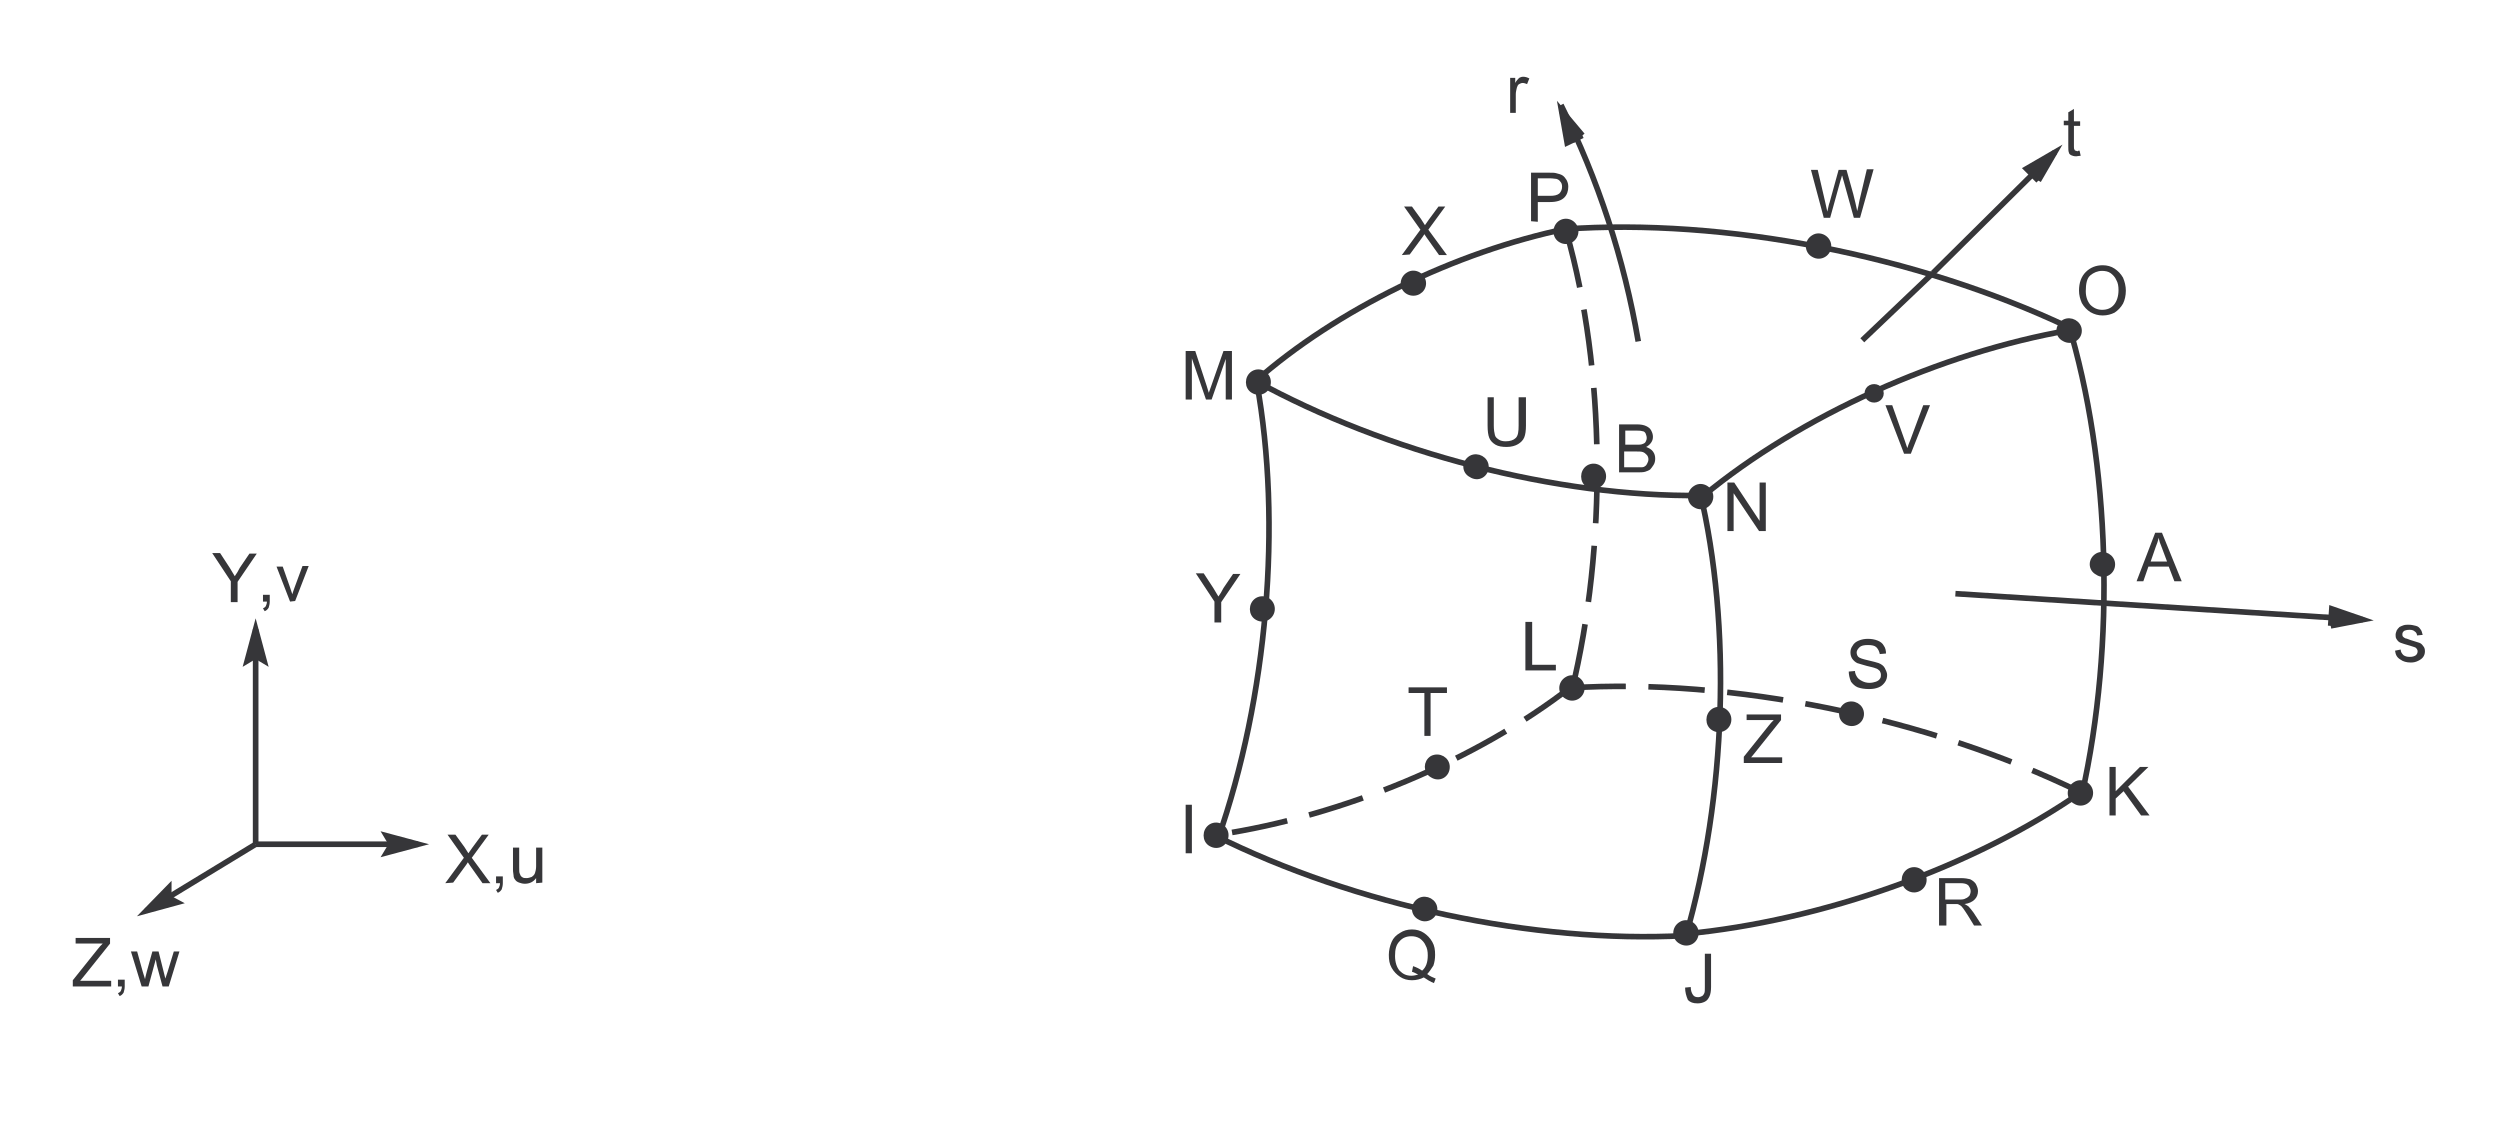 <?xml version="1.0" encoding="utf-8"?>
<!-- Generator: Adobe Illustrator 17.1.0, SVG Export Plug-In . SVG Version: 6.00 Build 0)  -->

<svg version="1.1" id="Layer_1" xmlns="http://www.w3.org/2000/svg" xmlns:xlink="http://www.w3.org/1999/xlink" x="0px" y="0px"
	 width="443px" height="203px" viewBox="84 295 443 203" enable-background="new 84 295 443 203" xml:space="preserve">
<g>
	<rect x="84" y="295" fill="#FFFFFF" width="443" height="203"/>
	<polyline fill="#FFFFFF" points="93.7,474.5 518,474.5 518,304.6 93.7,304.6 93.7,474.5 	"/>
	<path fill="none" stroke="#363639" stroke-miterlimit="10" d="M382.5,460.8c-26.5,1.4-58.3-5.3-83.3-17.8 M385.4,382.8
		c-25.5,0.3-55.6-7.5-79.1-20.4 M306.4,362.6c14.4-12.7,35.5-23,55.3-27.1"/>
	<path fill="#363639" stroke="#363639" stroke-miterlimit="10" d="M347.3,377.7c0-1.3-1.5-2.1-2.6-1.5c-1.2,0.7-1.2,2.3,0,2.9
		C345.9,379.9,347.3,379.1,347.3,377.7"/>
	<polygon fill="#363639" points="354.3,413.8 354.3,405.2 355.5,405.2 355.5,412.8 359.7,412.8 359.7,413.8 	"/>
	<polygon fill="#363639" points="390.1,389.1 390.1,380.5 391.3,380.5 395.8,387.3 395.8,380.5 396.9,380.5 396.9,389.1 
		395.7,389.1 391.2,382.4 391.2,389.1 	"/>
	<path fill="#363639" d="M294.1,365.8v-8.6h1.7l2,6.1c0.2,0.6,0.3,1,0.4,1.3c0.1-0.3,0.3-0.8,0.5-1.4l2.1-6h1.5v8.6h-1.1v-7.2
		l-2.5,7.2h-1l-2.5-7.3v7.3H294.1L294.1,365.8z"/>
	<path fill="#363639" stroke="#363639" stroke-miterlimit="10" d="M387.1,383c0-1.3-1.5-2.2-2.6-1.5c-1.2,0.7-1.2,2.4,0,3
		C385.7,385.2,387.1,384.3,387.1,383"/>
	<path fill="#363639" stroke="#363639" stroke-miterlimit="10" d="M417.3,364.7c0-0.9-1-1.4-1.8-1s-0.8,1.6,0,2
		S417.3,365.6,417.3,364.7"/>
	<path fill="#363639" stroke="#363639" stroke-miterlimit="10" d="M452.4,353.6c0-1.3-1.5-2.1-2.6-1.5c-1.2,0.7-1.2,2.3,0,2.9
		C451,355.7,452.4,354.9,452.4,353.6"/>
	<path fill="#363639" stroke="#363639" stroke-miterlimit="10" d="M458.3,395c0-1.3-1.5-2.1-2.6-1.5c-1.2,0.7-1.2,2.3,0,2.9
		C456.8,397.2,458.3,396.4,458.3,395"/>
	<path fill="#363639" stroke="#363639" stroke-miterlimit="10" d="M454.4,435.5c0-1.3-1.5-2.2-2.6-1.5c-1.2,0.7-1.2,2.4,0,3
		C452.9,437.7,454.4,436.9,454.4,435.5"/>
	<path fill="#363639" stroke="#363639" stroke-miterlimit="10" d="M424.9,450.9c0-1.3-1.4-2.2-2.6-1.5c-1.1,0.7-1.1,2.4,0,3
		C423.5,453.1,424.9,452.2,424.9,450.9"/>
	<path fill="#363639" stroke="#363639" stroke-miterlimit="10" d="M384.5,460.3c0-1.3-1.5-2.2-2.6-1.5c-1.2,0.7-1.2,2.4,0,3
		C383.1,462.5,384.5,461.7,384.5,460.3"/>
	<path fill="#363639" stroke="#363639" stroke-miterlimit="10" d="M390.3,422.5c0-1.3-1.4-2.2-2.6-1.5c-1.1,0.7-1.1,2.4,0,3
		C388.9,424.7,390.3,423.8,390.3,422.5"/>
	<path fill="#363639" stroke="#363639" stroke-miterlimit="10" d="M413.8,421.5c0-1.3-1.4-2.1-2.6-1.5c-1.1,0.7-1.1,2.3,0,2.9
		C412.4,423.6,413.8,422.8,413.8,421.5"/>
	<path fill="#363639" stroke="#363639" stroke-miterlimit="10" d="M408,338.6c0-1.3-1.5-2.2-2.6-1.5c-1.2,0.7-1.2,2.4,0,3
		C406.6,340.8,408,339.9,408,338.6"/>
	<path fill="#363639" stroke="#363639" stroke-miterlimit="10" d="M363.2,336c0-1.3-1.4-2.2-2.6-1.5c-1.1,0.7-1.1,2.4,0,3
		C361.8,338.2,363.2,337.3,363.2,336"/>
	<path fill="#363639" stroke="#363639" stroke-miterlimit="10" d="M336.2,345.2c0-1.3-1.5-2.2-2.6-1.5c-1.2,0.7-1.2,2.4,0,3
		C334.8,347.3,336.2,346.5,336.2,345.2"/>
	<path fill="#363639" stroke="#363639" stroke-miterlimit="10" d="M308.7,362.7c0-1.3-1.4-2.2-2.6-1.5c-1.1,0.7-1.1,2.4,0,3
		C307.3,364.9,308.7,364.1,308.7,362.7"/>
	<path fill="#363639" stroke="#363639" stroke-miterlimit="10" d="M309.4,402.9c0-1.3-1.4-2.2-2.6-1.5c-1.1,0.7-1.1,2.4,0,3
		C308,405.1,309.4,404.2,309.4,402.9"/>
	<path fill="#363639" stroke="#363639" stroke-miterlimit="10" d="M301.2,443c0-1.3-1.4-2.2-2.6-1.5c-1.1,0.7-1.1,2.4,0,3
		C299.8,445.2,301.2,444.4,301.2,443"/>
	<path fill="#363639" stroke="#363639" stroke-miterlimit="10" d="M340.4,430.9c0-1.3-1.4-2.1-2.6-1.5c-1.1,0.7-1.1,2.3,0,2.9
		C339,433.1,340.4,432.3,340.4,430.9"/>
	<path fill="#363639" stroke="#363639" stroke-miterlimit="10" d="M338.2,456.1c0-1.3-1.5-2.1-2.6-1.5c-1.2,0.7-1.2,2.3,0,2.9
		C336.7,458.2,338.2,457.4,338.2,456.1"/>
	<path fill="#363639" stroke="#363639" stroke-miterlimit="10" d="M364.3,416.9c0-1.3-1.5-2.2-2.6-1.5c-1.2,0.7-1.2,2.4,0,3
		C362.8,419.1,364.3,418.3,364.3,416.9"/>
	<path fill="#363639" stroke="#363639" stroke-miterlimit="10" d="M368.1,379.4c0-1.3-1.4-2.2-2.6-1.5c-1.1,0.7-1.1,2.4,0,3
		C366.7,381.6,368.1,380.7,368.1,379.4"/>
	<path fill="#363639" d="M355.3,334.2v-8.6h3.2c0.6,0,1,0,1.3,0.1c0.4,0.1,0.8,0.2,1.1,0.4c0.3,0.2,0.5,0.5,0.7,0.8
		c0.2,0.4,0.3,0.7,0.3,1.2c0,0.7-0.2,1.4-0.7,1.9s-1.3,0.8-2.5,0.8h-2.2v3.5L355.3,334.2 M356.5,329.7h2.2c0.7,0,1.2-0.1,1.6-0.4
		c0.3-0.3,0.5-0.7,0.5-1.2c0-0.4-0.1-0.7-0.3-0.9c-0.2-0.3-0.4-0.4-0.7-0.5c-0.2,0-0.6-0.1-1.1-0.1h-2.2V329.7L356.5,329.7z"/>
	<path fill="#363639" d="M407.2,333.7l-2.3-8.6h1.2l1.3,5.6c0.1,0.6,0.3,1.2,0.4,1.8c0.2-0.9,0.3-1.4,0.4-1.6l1.6-5.8h1.4l1.2,4.3
		c0.3,1.1,0.5,2.1,0.7,3c0.1-0.5,0.3-1.2,0.4-1.9l1.3-5.5h1.2l-2.4,8.6h-1.1l-1.8-6.5c-0.2-0.6-0.2-0.9-0.3-1
		c-0.1,0.4-0.2,0.7-0.3,1l-1.8,6.5h-1.1V333.7z"/>
	<path fill="#363639" d="M452.4,346.5c0-1.4,0.4-2.5,1.2-3.3c0.8-0.8,1.8-1.2,3-1.2c0.8,0,1.5,0.2,2.1,0.6s1.1,0.9,1.5,1.6
		c0.3,0.7,0.5,1.5,0.5,2.3c0,0.9-0.2,1.7-0.5,2.3c-0.4,0.7-0.9,1.2-1.5,1.6c-0.6,0.3-1.3,0.5-2.1,0.5c-0.8,0-1.5-0.2-2.2-0.6
		c-0.6-0.4-1.1-0.9-1.5-1.6C452.6,348,452.4,347.3,452.4,346.5 M453.6,346.6c0,1,0.3,1.8,0.8,2.4c0.6,0.6,1.3,0.9,2.1,0.9
		c0.9,0,1.6-0.3,2.1-0.9s0.8-1.5,0.8-2.6c0-0.7-0.1-1.3-0.4-1.8c-0.2-0.5-0.6-0.9-1-1.2s-1-0.4-1.5-0.4c-0.8,0-1.5,0.3-2.1,0.8
		S453.6,345.3,453.6,346.6L453.6,346.6z"/>
	<polygon fill="#363639" points="457.8,439.5 457.8,430.9 458.9,430.9 458.9,435.2 463.2,430.9 464.7,430.9 461.1,434.4 
		464.9,439.5 463.4,439.5 460.3,435.2 458.9,436.5 458.9,439.5 	"/>
	<path fill="#363639" d="M427.6,459.2v-8.6h3.8c0.8,0,1.3,0.1,1.7,0.2c0.4,0.2,0.7,0.4,1,0.8c0.2,0.4,0.4,0.8,0.4,1.3
		c0,0.6-0.2,1.1-0.6,1.5s-1,0.7-1.8,0.8c0.3,0.1,0.5,0.3,0.7,0.4c0.3,0.3,0.6,0.7,0.9,1.1l1.5,2.3h-1.4l-1.1-1.8
		c-0.3-0.5-0.6-0.9-0.8-1.2s-0.4-0.5-0.6-0.6s-0.3-0.2-0.5-0.2c-0.1,0-0.3,0-0.6,0h-1.3v3.8h-1.3 M428.7,454.4h2.4
		c0.5,0,0.9,0,1.2-0.2c0.3-0.1,0.5-0.3,0.7-0.5c0.1-0.2,0.2-0.5,0.2-0.8c0-0.4-0.2-0.7-0.4-1c-0.3-0.3-0.8-0.4-1.4-0.4h-2.7
		L428.7,454.4L428.7,454.4z"/>
	<path fill="#363639" d="M382.6,470l1-0.1c0,0.7,0.2,1.1,0.4,1.4s0.5,0.4,0.9,0.4c0.3,0,0.5-0.1,0.7-0.2s0.3-0.3,0.4-0.5
		s0.1-0.6,0.1-1.1V464h1.1v5.9c0,0.7-0.1,1.3-0.3,1.7c-0.2,0.4-0.4,0.7-0.8,0.9c-0.4,0.2-0.8,0.3-1.3,0.3c-0.8,0-1.3-0.2-1.7-0.6
		C382.8,471.5,382.6,470.8,382.6,470L382.6,470z"/>
	<path fill="#363639" d="M299.2,405.2v-3.6l-3.3-5h1.4l1.7,2.6c0.3,0.5,0.6,1,0.9,1.5c0.3-0.4,0.6-0.9,0.9-1.5l1.7-2.5h1.3l-3.4,5
		v3.6h-1.2V405.2z"/>
	<path fill="#363639" d="M411.6,414l1.1-0.1c0,0.4,0.2,0.8,0.4,1.1c0.2,0.3,0.5,0.5,0.9,0.7s0.8,0.3,1.3,0.3c0.4,0,0.8-0.1,1.1-0.2
		c0.3-0.1,0.6-0.3,0.7-0.5c0.2-0.2,0.2-0.5,0.2-0.7c0-0.3-0.1-0.5-0.2-0.7c-0.2-0.2-0.4-0.4-0.8-0.5c-0.2-0.1-0.7-0.2-1.5-0.4
		s-1.3-0.4-1.7-0.5c-0.4-0.2-0.7-0.5-0.9-0.8s-0.3-0.7-0.3-1.1s0.1-0.8,0.4-1.2c0.2-0.4,0.6-0.7,1.1-0.9c0.5-0.2,1-0.3,1.6-0.3
		s1.2,0.1,1.7,0.3c0.5,0.2,0.9,0.5,1.1,0.9c0.3,0.4,0.4,0.9,0.4,1.4l-1.1,0.1c-0.1-0.5-0.3-0.9-0.6-1.2c-0.3-0.3-0.8-0.4-1.5-0.4
		s-1.2,0.1-1.5,0.4s-0.5,0.6-0.5,0.9s0.1,0.6,0.3,0.8c0.2,0.2,0.8,0.4,1.7,0.6s1.6,0.4,1.9,0.5c0.5,0.2,0.9,0.5,1.1,0.9
		s0.4,0.8,0.4,1.2s-0.1,0.9-0.4,1.3s-0.6,0.7-1.1,0.9c-0.5,0.2-1,0.3-1.7,0.3c-0.8,0-1.4-0.1-2-0.3c-0.5-0.2-0.9-0.6-1.2-1
		C411.7,415.1,411.6,414.5,411.6,414L411.6,414z"/>
	<path fill="#363639" d="M353.3,365.4h1.1v5c0,0.9-0.1,1.6-0.3,2.1c-0.2,0.5-0.6,0.9-1.1,1.2c-0.5,0.3-1.2,0.5-2,0.5s-1.5-0.1-2-0.4
		s-0.9-0.7-1.1-1.2s-0.3-1.2-0.3-2.2v-5h1.1v5c0,0.8,0.1,1.3,0.2,1.7c0.1,0.4,0.4,0.6,0.7,0.8c0.3,0.2,0.7,0.3,1.2,0.3
		c0.8,0,1.4-0.2,1.8-0.6s0.5-1.1,0.5-2.2v-5H353.3z"/>
	<path fill="#363639" d="M332.4,340.2l3.3-4.5l-2.9-4.1h1.4l1.6,2.2c0.3,0.5,0.5,0.8,0.7,1.1c0.2-0.3,0.4-0.6,0.7-1l1.7-2.3h1.2
		l-3,4.1l3.3,4.5H339l-2.2-3.1c-0.1-0.2-0.3-0.4-0.4-0.6c-0.2,0.3-0.3,0.5-0.4,0.6l-2.2,3L332.4,340.2L332.4,340.2z"/>
	<path fill="#363639" d="M421.4,375.4l-3.3-8.6h1.2l2.2,6.2c0.2,0.5,0.3,1,0.5,1.4c0.1-0.5,0.3-0.9,0.5-1.4l2.3-6.2h1.2l-3.4,8.6
		H421.4L421.4,375.4z"/>
	<path fill="#363639" d="M336.9,467.6c0.5,0.4,1,0.6,1.5,0.8l-0.3,0.8c-0.6-0.2-1.2-0.6-1.8-1c-0.6,0.3-1.3,0.5-2.1,0.5
		c-0.8,0-1.5-0.2-2.1-0.6s-1.1-0.9-1.5-1.6s-0.5-1.4-0.5-2.3c0-0.8,0.2-1.6,0.5-2.3c0.3-0.7,0.8-1.2,1.5-1.6
		c0.6-0.4,1.3-0.6,2.1-0.6c0.8,0,1.5,0.2,2.1,0.6s1.1,0.9,1.5,1.6s0.5,1.4,0.5,2.3c0,0.7-0.1,1.3-0.3,1.9
		C337.6,466.7,337.3,467.2,336.9,467.6 M334.4,466.2c0.6,0.2,1.2,0.5,1.6,0.8c0.7-0.6,1-1.5,1-2.7c0-0.7-0.1-1.3-0.4-1.8
		c-0.2-0.5-0.6-0.9-1-1.2c-0.5-0.3-1-0.4-1.5-0.4c-0.9,0-1.6,0.3-2.1,0.9c-0.6,0.6-0.8,1.4-0.8,2.6c0,1.1,0.3,2,0.8,2.6
		c0.6,0.6,1.2,0.9,2.1,0.9c0.4,0,0.8-0.1,1.2-0.2c-0.4-0.2-0.7-0.4-1.1-0.5L334.4,466.2L334.4,466.2z"/>
	<polygon fill="#363639" points="294.1,446.2 294.1,437.6 295.2,437.6 295.2,446.2 	"/>
	<polygon fill="#363639" points="336.4,425.4 336.4,417.8 333.6,417.8 333.6,416.8 340.4,416.8 340.4,417.8 337.5,417.8 
		337.5,425.4 	"/>
	<path fill="#363639" d="M393,430.2v-1.1l4.4-5.5c0.3-0.4,0.6-0.7,0.9-1h-4.8v-1h6.1v1l-4.8,6l-0.5,0.6h5.5v1H393L393,430.2z"/>
	<path fill="#363639" d="M370.9,378.8v-8.6h3.2c0.6,0,1.2,0.1,1.6,0.3c0.4,0.2,0.7,0.4,0.9,0.8c0.2,0.4,0.3,0.7,0.3,1.1
		s-0.1,0.7-0.3,1c-0.2,0.3-0.5,0.6-0.9,0.8c0.5,0.2,0.9,0.4,1.2,0.8c0.3,0.4,0.4,0.8,0.4,1.3c0,0.4-0.1,0.8-0.3,1.1
		c-0.2,0.3-0.4,0.6-0.6,0.8c-0.3,0.2-0.6,0.3-0.9,0.4c-0.4,0.1-0.8,0.1-1.4,0.1h-3.2 M372,373.8h1.9c0.5,0,0.9,0,1.1-0.1
		c0.3-0.1,0.5-0.2,0.6-0.4c0.1-0.2,0.2-0.4,0.2-0.7c0-0.3-0.1-0.5-0.2-0.8c-0.1-0.2-0.3-0.4-0.6-0.4c-0.3-0.1-0.7-0.1-1.3-0.1H372
		V373.8 M372,377.8h2.1c0.4,0,0.6,0,0.8,0c0.3,0,0.5-0.1,0.6-0.2c0.2-0.1,0.3-0.3,0.4-0.5s0.2-0.4,0.2-0.7c0-0.3-0.1-0.6-0.3-0.8
		c-0.2-0.2-0.4-0.4-0.7-0.5c-0.3-0.1-0.7-0.1-1.3-0.1h-2v2.8H372z"/>
	<path fill="none" stroke="#363639" stroke-miterlimit="10" d="M450.4,352c7.6,25,8.5,57.1,2.5,83.9 M385.2,382
		c5.7,24,4.7,54.1-2.5,79 M306.7,362.8c4.5,24.9,1.9,55.8-6.9,80.9 M385.8,382.9c17.2-14.2,42-25.4,65-29.4"/>
	<path fill="none" stroke="#363639" stroke-miterlimit="10" stroke-dasharray="10,4" d="M361.6,336.2c6.9,24.4,7.2,55.4,0.9,81.3"/>
	<path fill="none" stroke="#363639" stroke-miterlimit="10" d="M361.2,335.6c28.3-2,62.4,4.6,89.4,17.4"/>
	<path fill="none" stroke="#363639" stroke-miterlimit="10" stroke-dasharray="10,4" d="M362.1,416.9c28.8-1.8,63.4,5.2,90.6,18.5"
		/>
	<path fill="none" stroke="#363639" stroke-miterlimit="10" d="M452.9,435.3c-19.1,13.3-46,22.9-70.4,25.2"/>
	<path fill="none" stroke="#363639" stroke-miterlimit="10" stroke-dasharray="10,4" d="M362.4,416.7c-16.7,13-40.5,22.9-62.5,26.2"
		/>
	<path fill="#363639" d="M462.6,398l3.3-8.6h1.2l3.5,8.6h-1.3l-1-2.6h-3.6l-0.9,2.6H462.6 M465.1,394.5h2.9l-0.9-2.4
		c-0.3-0.7-0.5-1.3-0.6-1.8c-0.1,0.6-0.3,1.1-0.5,1.6L465.1,394.5L465.1,394.5z"/>
	<path fill="#363639" d="M351.6,315v-6.2h0.9v0.9c0.2-0.4,0.5-0.7,0.7-0.9c0.2-0.1,0.4-0.2,0.7-0.2c0.4,0,0.7,0.1,1.1,0.3l-0.4,1
		c-0.3-0.1-0.5-0.2-0.8-0.2c-0.2,0-0.4,0.1-0.6,0.2s-0.3,0.3-0.4,0.6c-0.1,0.4-0.2,0.8-0.2,1.2v3.3L351.6,315L351.6,315z"/>
	<line fill="none" stroke="#363639" stroke-miterlimit="10" x1="502.7" y1="404.8" x2="430.5" y2="400.2"/>
	<polyline fill="#363639" stroke="#363639" stroke-miterlimit="10" points="497,405.9 497.2,402.9 502.7,404.8 497,405.9 	"/>
	<path fill="#363639" d="M508.4,410.3l1-0.2c0,0.4,0.2,0.7,0.5,1c0.3,0.2,0.6,0.3,1.1,0.3s0.8-0.1,1.1-0.3c0.2-0.2,0.3-0.4,0.3-0.7
		c0-0.2-0.1-0.4-0.3-0.6c-0.1-0.1-0.5-0.2-1.1-0.4c-0.8-0.2-1.3-0.4-1.6-0.5c-0.3-0.1-0.5-0.3-0.7-0.6s-0.2-0.5-0.2-0.8
		s0.1-0.5,0.2-0.8c0.1-0.2,0.3-0.4,0.5-0.6c0.2-0.1,0.4-0.2,0.7-0.3c0.3-0.1,0.6-0.1,0.9-0.1c0.5,0,0.9,0.1,1.3,0.2s0.6,0.3,0.8,0.6
		c0.2,0.2,0.3,0.6,0.4,1l-1,0.1c0-0.3-0.2-0.6-0.4-0.7c-0.2-0.2-0.5-0.3-0.9-0.3c-0.5,0-0.8,0.1-1,0.2c-0.2,0.2-0.3,0.3-0.3,0.6
		c0,0.1,0,0.3,0.1,0.4s0.2,0.2,0.4,0.3c0.1,0,0.4,0.1,0.9,0.3c0.7,0.2,1.3,0.4,1.6,0.5s0.5,0.3,0.7,0.6c0.2,0.2,0.3,0.5,0.3,0.9
		s-0.1,0.7-0.3,1s-0.5,0.5-0.9,0.7s-0.8,0.3-1.3,0.3c-0.8,0-1.4-0.2-1.8-0.5C508.7,411.5,508.5,411,508.4,410.3L508.4,410.3z"/>
	<line fill="none" stroke="#363639" stroke-miterlimit="10" x1="448.1" y1="322" x2="426.5" y2="343.4"/>
	<polyline fill="#363639" stroke="#363639" stroke-miterlimit="10" points="445.2,327 443.1,324.9 448.1,322 445.2,327 	"/>
	<path fill="#363639" d="M452.5,321.7l0.2,0.9c-0.3,0-0.6,0.1-0.8,0.1c-0.4,0-0.7-0.1-0.9-0.2c-0.2-0.1-0.4-0.3-0.4-0.5
		c-0.1-0.2-0.1-0.6-0.1-1.2v-3.6h-0.8v-0.8h0.8v-1.5l1-0.6v2.2h1.1v0.8h-1.1v3.6c0,0.3,0,0.5,0.1,0.6c0,0.1,0.1,0.2,0.2,0.2
		s0.2,0.1,0.4,0.1C452.2,321.7,452.3,321.7,452.5,321.7L452.5,321.7z"/>
	<path fill="none" stroke="#363639" stroke-miterlimit="10" d="M426.5,343.4L414,355.3 M360.7,314.6l2.6,5.5"/>
	<polyline fill="#363639" stroke="#363639" stroke-miterlimit="10" points="364.4,319 361.7,320.3 360.7,314.6 364.4,319 	"/>
	<path fill="none" stroke="#363639" stroke-miterlimit="10" d="M360.6,313.6c6.6,13.2,11.2,27.3,13.7,41.9 M129.3,406.5v38.1"/>
	<polyline fill="#363639" stroke="#363639" stroke-miterlimit="10" points="129.3,411.2 129.3,411.2 127.8,412.1 129.3,406.5 
		130.8,412.1 129.3,411.2 	"/>
	<line fill="none" stroke="#363639" stroke-miterlimit="10" x1="158.1" y1="444.6" x2="129.3" y2="444.6"/>
	<polyline fill="#363639" stroke="#363639" stroke-miterlimit="10" points="153.4,444.6 153.4,444.6 152.5,443.1 158.1,444.6 
		152.5,446.1 153.4,444.6 	"/>
	<line fill="none" stroke="#363639" stroke-miterlimit="10" x1="109.9" y1="456.4" x2="129.3" y2="444.6"/>
	<polyline fill="#363639" stroke="#363639" stroke-miterlimit="10" points="113.9,454.1 113.9,454.1 115.4,454.9 109.9,456.4 
		113.9,452.3 113.9,454.1 	"/>
	<path fill="#363639" d="M124.9,401.6V398l-3.3-5h1.4l1.7,2.6c0.3,0.5,0.6,1,0.9,1.5c0.3-0.4,0.6-0.9,0.9-1.5l1.7-2.5h1.3l-3.4,5
		v3.6h-1.2V401.6z"/>
	<path fill="#363639" d="M130.6,401.6v-1.2h1.2v1.2c0,0.4-0.1,0.8-0.2,1.1c-0.2,0.3-0.4,0.5-0.7,0.6l-0.3-0.5
		c0.2-0.1,0.4-0.2,0.5-0.4c0.1-0.2,0.2-0.5,0.2-0.8L130.6,401.6L130.6,401.6z"/>
	<path fill="#363639" d="M135.4,401.6l-2.4-6.2h1.1l1.3,3.7c0.1,0.4,0.3,0.8,0.4,1.2c0.1-0.3,0.2-0.7,0.4-1.2l1.4-3.8h1.1l-2.4,6.2
		L135.4,401.6L135.4,401.6z"/>
	<path fill="#363639" d="M162.9,451.5l3.3-4.5l-2.9-4.1h1.4l1.6,2.2c0.3,0.5,0.5,0.8,0.7,1.1c0.2-0.3,0.4-0.6,0.7-1l1.7-2.3h1.2
		l-3,4.1l3.3,4.5h-1.4l-2.2-3.1c-0.1-0.2-0.3-0.4-0.4-0.6c-0.2,0.3-0.3,0.5-0.4,0.6l-2.2,3L162.9,451.5L162.9,451.5z"/>
	<path fill="#363639" d="M171.9,451.5v-1.2h1.2v1.2c0,0.4-0.1,0.8-0.2,1.1c-0.2,0.3-0.4,0.5-0.7,0.6l-0.3-0.5
		c0.2-0.1,0.4-0.2,0.5-0.4c0.1-0.2,0.2-0.5,0.2-0.8L171.9,451.5L171.9,451.5z"/>
	<path fill="#363639" d="M179,451.5v-0.9c-0.5,0.7-1.2,1-2,1c-0.4,0-0.7-0.1-1-0.2s-0.6-0.3-0.7-0.5c-0.2-0.2-0.3-0.5-0.3-0.8
		c0-0.2-0.1-0.5-0.1-1v-3.9h1.1v3.5c0,0.6,0,0.9,0.1,1.1c0.1,0.3,0.2,0.5,0.4,0.6c0.2,0.2,0.5,0.2,0.8,0.2s0.6-0.1,0.9-0.2
		c0.3-0.2,0.5-0.4,0.6-0.7c0.1-0.3,0.2-0.7,0.2-1.2v-3.3h1.1v6.2L179,451.5L179,451.5z"/>
	<path fill="#363639" d="M96.9,469.8v-1.1l4.4-5.5c0.3-0.4,0.6-0.7,0.9-1h-4.8v-1h6.1v1l-4.8,6l-0.5,0.6h5.5v1H96.9L96.9,469.8z"/>
	<path fill="#363639" d="M104.9,469.8v-1.2h1.2v1.2c0,0.4-0.1,0.8-0.2,1.1c-0.2,0.3-0.4,0.5-0.7,0.6l-0.3-0.5
		c0.2-0.1,0.4-0.2,0.5-0.4c0.1-0.2,0.2-0.5,0.2-0.8L104.9,469.8L104.9,469.8z"/>
	<path fill="#363639" d="M109.1,469.8l-1.9-6.2h1.1l1,3.6l0.4,1.3c0-0.1,0.1-0.5,0.3-1.3l1-3.6h1.1l0.9,3.6l0.3,1.2l0.4-1.2l1.1-3.6
		h1l-1.9,6.2h-1.1l-1-3.7l-0.2-1.1l-1.3,4.8L109.1,469.8L109.1,469.8z"/>
</g>
</svg>
